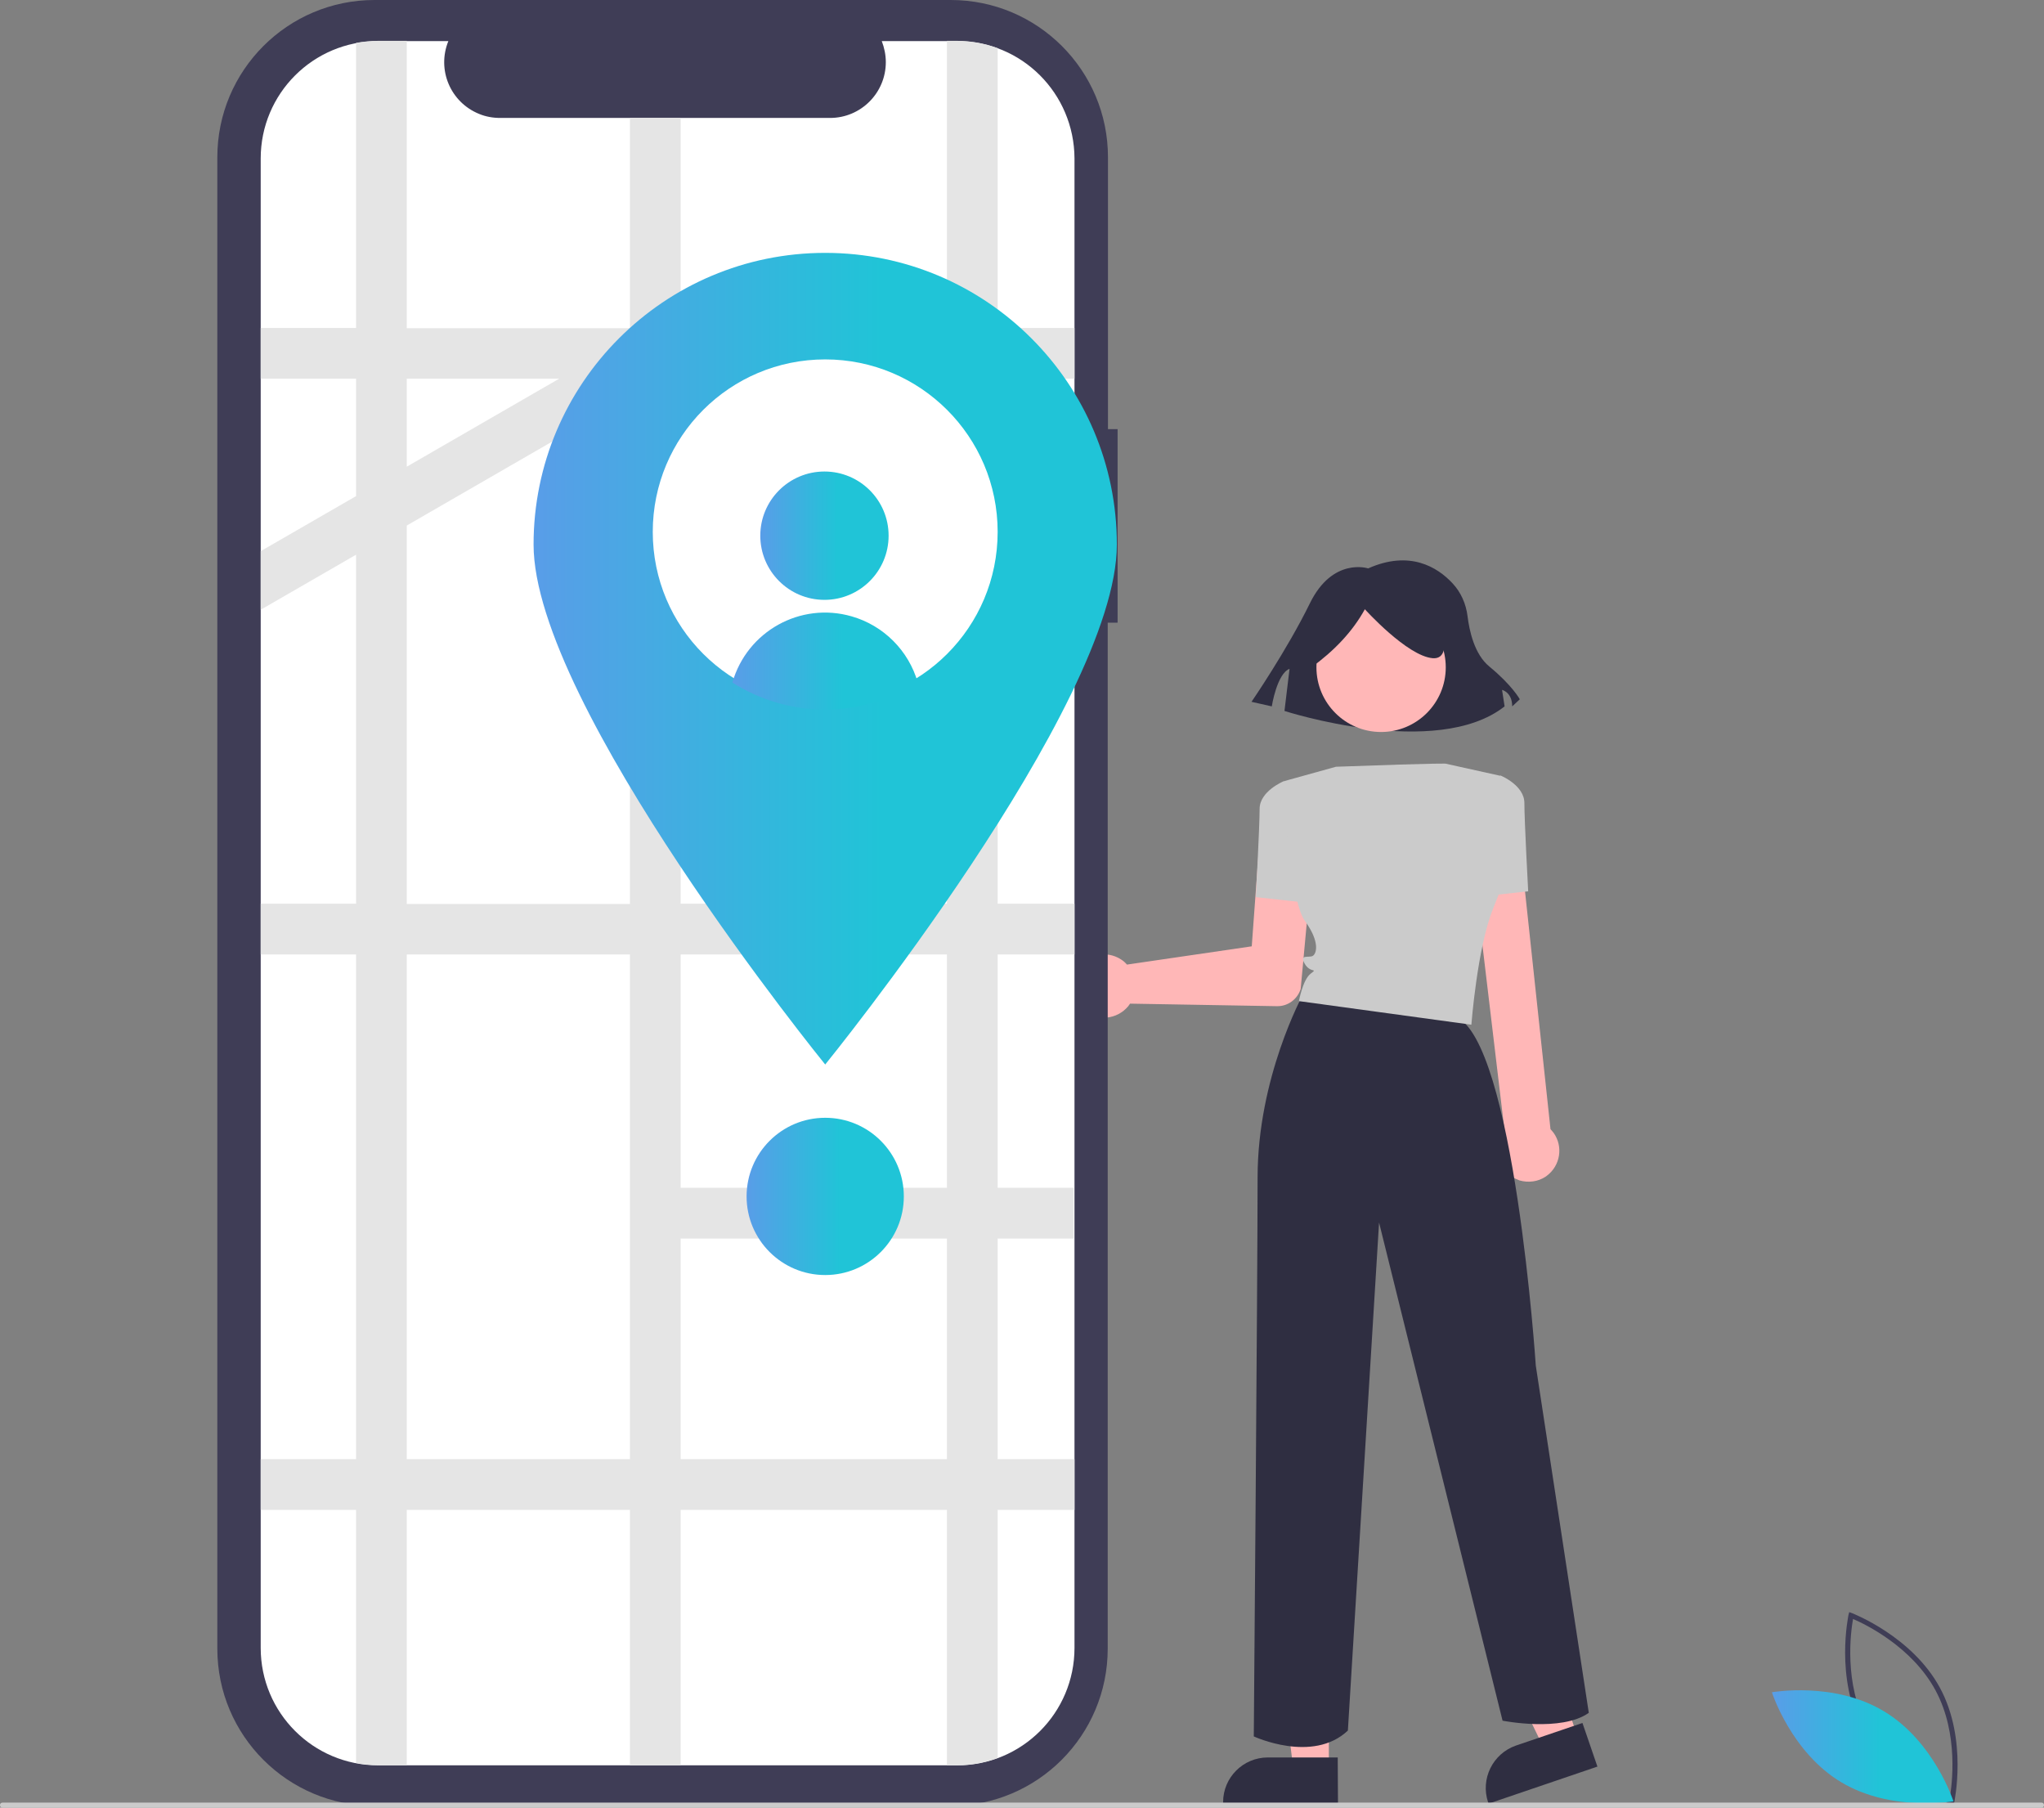 <?xml version="1.0" encoding="utf-8"?>
<!-- Generator: Adobe Illustrator 25.2.3, SVG Export Plug-In . SVG Version: 6.00 Build 0)  -->
<svg version="1.1" id="ffb9f185-a300-41b8-a504-b1f9cab865bc"
	 xmlns="http://www.w3.org/2000/svg" xmlns:xlink="http://www.w3.org/1999/xlink" x="0px" y="0px" viewBox="0 0 806 712.7"
	 style="enable-background:new 0 0 806 712.7;" xml:space="preserve">
<rect x="0" y="0" width="806" height="712.7" fill="#808080" stroke="none"/>
<style type="text/css">
	.st0{fill:#3F3D56;}
	.st1{fill:url(#SVGID_1_);}
	.st2{fill:#FFB7B7;}
	.st3{fill:#2F2E41;}
	.st4{fill:#CBCBCB;}
	.st5{fill:#FFFFFF;}
	.st6{fill:#E5E5E5;}
	.st7{fill:url(#SVGID_2_);}
	.st8{fill:url(#SVGID_3_);}
	.st9{fill:url(#SVGID_4_);}
	.st10{fill:url(#SVGID_5_);}
</style>
<path class="st0" d="M770.3,711.8l-1.1-0.4c-0.2-0.1-23.7-9.1-34.7-29.5c-11-20.4-5.6-44.9-5.6-45.2l0.3-1.1l1.1,0.4
	c0.2,0.1,23.7,9.1,34.7,29.5c11,20.4,5.6,44.9,5.6,45.2L770.3,711.8z M736.3,680.9c9.3,17.2,27.8,26.1,32.5,28.1
	c0.9-5,3.7-25.4-5.6-42.6c-9.3-17.2-27.8-26.1-32.5-28.1C729.8,643.3,727,663.7,736.3,680.9z"/>
<linearGradient id="SVGID_1_" gradientUnits="userSpaceOnUse" x1="698.733" y1="688.712" x2="770.293" y2="688.712">
	<stop  offset="0" style="stop-color:#599DE8"/>
	<stop  offset="0.597" style="stop-color:#20C4D7"/>
</linearGradient>
<path class="st1" d="M742.9,674.7c19.8,11.9,27.4,35.5,27.4,35.5s-24.4,4.3-44.2-7.5s-27.4-35.5-27.4-35.5S723.2,662.8,742.9,674.7z
	"/>
<path class="st2" d="M424.8,382c3.8-5.8,11.5-7.5,17.3-3.7c0.4,0.3,0.8,0.5,1.1,0.8c0.4,0.4,0.8,0.7,1.2,1.2l49.2-7.2l2.7-37
	c0.4-5.9,5.6-10.4,11.5-9.9c5.9,0.4,10.4,5.6,9.9,11.5c0,0.1,0,0.1,0,0.2l-4.8,51.9l0,0.1c-1.3,4.1-5.1,6.9-9.4,6.8l-57.9-1
	c-0.2,0.3-0.5,0.7-0.7,1c-4.4,5.3-12.3,6.1-17.6,1.7c-0.4-0.3-0.7-0.6-1-1c-0.2-0.3-0.5-0.5-0.7-0.8
	C422.2,392.5,421.9,386.5,424.8,382z"/>
<polygon class="st2" points="524,697.5 510,697.5 503.3,643.3 524,643.3 "/>
<path class="st3" d="M527.6,711.1l-45.3,0v-0.6c0-9.7,7.9-17.6,17.6-17.6h0l27.6,0L527.6,711.1z"/>
<polygon class="st2" points="622.1,684.8 608.8,689.3 585,640.2 604.6,633.5 "/>
<path class="st3" d="M629.9,696.5L587,711.1l-0.2-0.5c-3.1-9.2,1.8-19.2,11-22.4l0,0l26.2-8.9L629.9,696.5z"/>
<path class="st3" d="M539.5,224.1c0,0-14-4.6-23,13.8s-23,38.8-23,38.8l8,1.8c0,0,2-12.9,7-14.8l-2,16.6c0,0,59.9,19.4,86.8-1.8
	l-1-6.5c0,0,4,0.9,4,6.5l3-2.8c0,0-3-5.5-12-12.9c-5.9-4.8-7.9-14.1-8.6-19.8c-0.6-4.9-2.6-9.5-6-13.1
	C566.8,223.6,555.9,216.8,539.5,224.1z"/>
<circle class="st2" cx="544.6" cy="263.1" r="25.5"/>
<path class="st4" d="M510.6,309.6l-4.6-1.5c0,0-9.3,3.9-9.3,10.8s-1.5,34.8-1.5,34.8L516,356L510.6,309.6z"/>
<path class="st2" d="M593.6,461.7c-4-4.5-4.1-11.2-0.3-15.7l-13-109.1c-0.3-5.4,3.9-9.9,9.2-10.2c5.3-0.3,9.9,3.8,10.2,9.2
	c0,0,0,0.1,0,0.1l11.7,109.2c0.4,0.4,0.8,0.9,1.2,1.4c3.9,5.4,2.7,13-2.7,17c0,0,0,0,0,0c-0.1,0.1-0.3,0.2-0.4,0.3l0,0
	c-3,2-6.8,2.5-10.3,1.5C597,464.6,595.1,463.4,593.6,461.7z"/>
<path class="st4" d="M581.7,353.7l20.9-2.3c0,0-1.5-27.8-1.5-34.8s-9.3-10.8-9.3-10.8l-4.6,1.5L581.7,353.7z"/>
<path class="st3" d="M513.7,392.3c0,0-17.8,32.5-17.8,71.9s-1.5,220.4-1.5,220.4s23.2,10.8,37.1-2.3L543.8,482l48.7,196.4
	c0,0,23.2,4.6,34-3.1l-20.9-136.9c0,0-8.5-128.3-31.7-137.6S513.7,392.3,513.7,392.3z"/>
<path class="st3" d="M517,263.2c9-6.5,16.3-14.1,21.2-23c0,0,16.6,18.4,26.7,19.3s0.9-22.1,0.9-22.1l-18.4-4.6l-17.5,1.8l-13.8,9.2
	L517,263.2z"/>
<path class="st4" d="M570.1,301.1c0,0,0.7-0.4-43.3,1.2l-18.4,5.1l-2.4,0.7c0,0,2.3,46.4,8.5,54.9s4.6,13.1,3.1,13.9
	s-5.4-0.8-3.1,3.1s5.4,1.5,2.3,3.9s-4.6,10.8-4.6,10.8l68,9.3c0,0,2.3-30.2,8.5-45.6s7.7-21.6,7.7-21.6l-4.6-30.9L570.1,301.1z"/>
<path class="st0" d="M440.8,169.2h-3.9V62c0-34.3-27.8-62-62-62H147.7c-34.3,0-62,27.8-62,62v588c0,34.3,27.8,62,62,62h227.1
	c34.3,0,62-27.8,62-62l0,0l0,0V245.5h3.9V169.2z"/>
<path class="st5" d="M423.7,62.5v587.2c0,25.6-20.7,46.3-46.2,46.3h0H149.1c-25.6,0-46.3-20.7-46.3-46.3V62.5
	c0-25.6,20.7-46.3,46.3-46.3h0h27.7c-4.6,11.3,0.8,24.1,12.1,28.7c2.6,1.1,5.5,1.6,8.3,1.6h130.1c12.2,0,22-9.9,22-22
	c0-2.9-0.6-5.7-1.6-8.3h29.6C402.9,16.1,423.6,36.8,423.7,62.5L423.7,62.5L423.7,62.5z"/>
<path class="st6" d="M423.7,149.3v-20h-30.3V19c-5.1-1.9-10.6-2.9-16.1-2.9h-3.9v113.2h-105V46.5h-20v82.9h-88V16.1h-11.2
	c-2.9,0-5.9,0.3-8.8,0.8v112.4h-37.6v20h37.6v46.3l-37.6,21.7v23.1l37.6-21.7v137.6h-37.6v20h37.6v199h-37.6v20h37.6v99.8
	c2.9,0.6,5.8,0.8,8.8,0.8h11.2V595.3h88V696h20V595.3h105V696h3.9c5.5,0,10.9-1,16.1-2.9v-97.8h30.3v-20h-30.3v-87h30v-20h-30v-92
	h30.3v-20h-30.3v-122h30.3v-20h-30.3v-65L423.7,149.3z M220.5,149.3L220.5,149.3l-60.1,34.7l0,0v-34.7H220.5z M160.4,207.2
	L160.4,207.2l88-50.8v200h-88V207.2z M160.4,575.3v-199h88v199H160.4z M373.4,575.3h-105v-87h105V575.3z M373.4,468.3h-105v-92h105
	V468.3z M373.4,356.3h-105v-122h105V356.3z M373.4,214.3h-105v-65h105V214.3z"/>
<linearGradient id="SVGID_2_" gradientUnits="userSpaceOnUse" x1="210.381" y1="259.713" x2="440.381" y2="259.713">
	<stop  offset="0" style="stop-color:#599DE8"/>
	<stop  offset="0.597" style="stop-color:#20C4D7"/>
</linearGradient>
<path class="st7" d="M440.4,214.7c0,63.5-115,205-115,205s-115-141.5-115-205s51.5-115,115-115S440.4,151.2,440.4,214.7z"/>
<path class="st5" d="M393.4,209.7c0,37.6-30.4,68-68,68s-68-30.4-68-68s30.4-68,68-68l0,0l0,0C362.9,141.7,393.4,172.1,393.4,209.7
	C393.4,209.7,393.4,209.7,393.4,209.7L393.4,209.7z"/>
<linearGradient id="SVGID_3_" gradientUnits="userSpaceOnUse" x1="299.812" y1="211.222" x2="350.479" y2="211.222">
	<stop  offset="0" style="stop-color:#599DE8"/>
	<stop  offset="0.597" style="stop-color:#20C4D7"/>
</linearGradient>
<circle class="st8" cx="325.1" cy="211.2" r="25.3"/>
<linearGradient id="SVGID_4_" gradientUnits="userSpaceOnUse" x1="288.842" y1="260.614" x2="361.912" y2="260.614">
	<stop  offset="0" style="stop-color:#599DE8"/>
	<stop  offset="0.597" style="stop-color:#20C4D7"/>
</linearGradient>
<path class="st9" d="M361.9,269.1c-22.3,14.2-50.8,14.2-73.1,0c5.8-20.2,26.8-31.9,47-26.1C348.4,246.6,358.3,256.5,361.9,269.1z"/>
<linearGradient id="SVGID_5_" gradientUnits="userSpaceOnUse" x1="294.381" y1="471.713" x2="356.381" y2="471.713">
	<stop  offset="0" style="stop-color:#599DE8"/>
	<stop  offset="0.597" style="stop-color:#20C4D7"/>
</linearGradient>
<circle class="st10" cx="325.4" cy="471.7" r="31"/>
<path class="st4" d="M805,712.7H1c-0.6,0-1-0.4-1-1s0.4-1,1-1h804c0.6,0,1,0.4,1,1S805.6,712.7,805,712.7z"/>
</svg>
